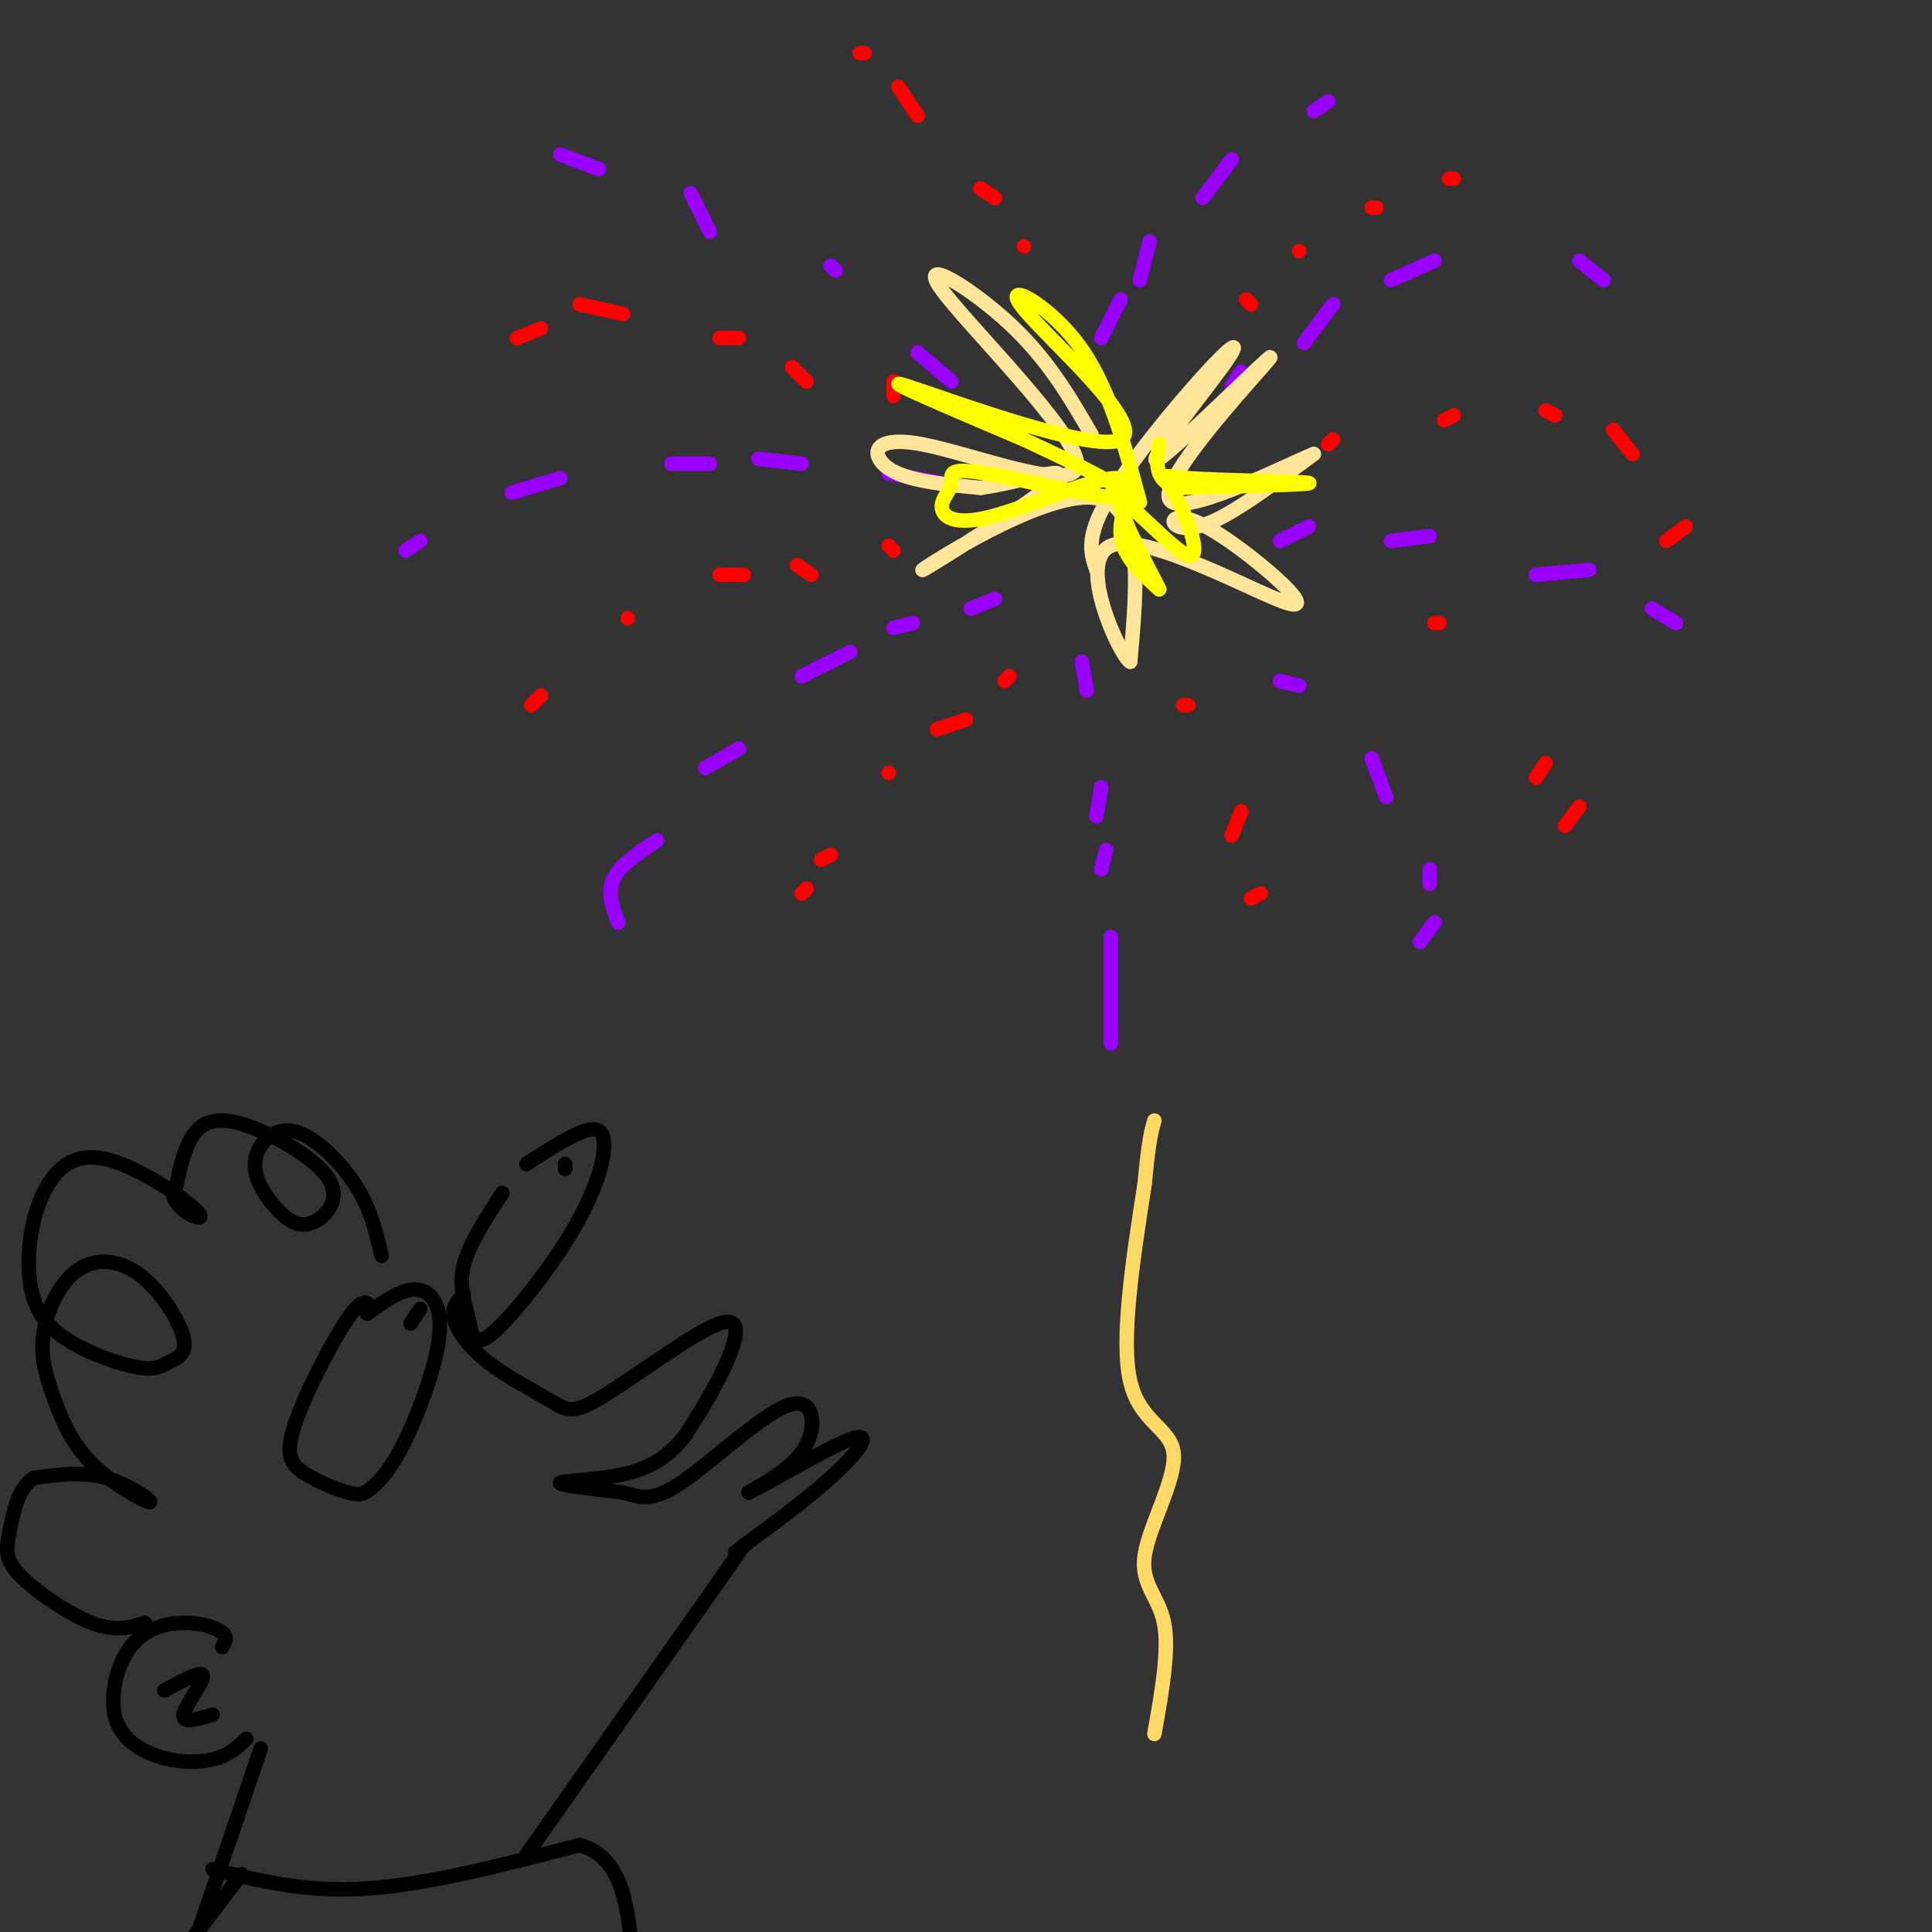 <svg viewBox='0 0 400 400' version='1.1' xmlns='http://www.w3.org/2000/svg' xmlns:xlink='http://www.w3.org/1999/xlink'><rect x="0" y="0" width="400" height="400" fill="#333333" stroke="none"/><g fill='none' stroke='#000000' stroke-width='3' stroke-linecap='round' stroke-linejoin='round'><path d='M96,268c-1.282,1.309 -2.565,2.617 -2,5c0.565,2.383 2.976,5.839 7,9c4.024,3.161 9.661,6.027 13,8c3.339,1.973 4.379,3.055 11,-1c6.621,-4.055 18.821,-13.246 24,-15c5.179,-1.754 3.337,3.927 1,9c-2.337,5.073 -5.168,9.536 -8,14'/><path d='M142,297c-2.964,3.881 -6.375,6.583 -12,8c-5.625,1.417 -13.464,1.548 -14,2c-0.536,0.452 6.232,1.226 13,2'/><path d='M129,309c3.498,0.922 5.742,2.226 12,-2c6.258,-4.226 16.531,-13.984 22,-16c5.469,-2.016 6.134,3.710 4,8c-2.134,4.290 -7.067,7.145 -12,10'/><path d='M155,309c2.845,-1.179 15.958,-9.125 21,-11c5.042,-1.875 2.012,2.321 -3,7c-5.012,4.679 -12.006,9.839 -19,15'/><path d='M154,320c-3.167,2.500 -1.583,1.250 0,0'/><path d='M154,320c-7.500,10.667 -26.250,37.333 -45,64'/><path d='M77,271c-0.872,-1.375 -1.744,-2.749 -5,2c-3.256,4.749 -8.896,15.622 -11,22c-2.104,6.378 -0.671,8.260 2,10c2.671,1.740 6.582,3.337 9,4c2.418,0.663 3.344,0.390 5,-1c1.656,-1.390 4.042,-3.898 7,-10c2.958,-6.102 6.489,-15.797 7,-22c0.511,-6.203 -1.997,-8.915 -5,-9c-3.003,-0.085 -6.502,2.458 -10,5'/><path d='M104,247c-3.466,5.326 -6.931,10.652 -8,15c-1.069,4.348 0.259,7.718 1,11c0.741,3.282 0.895,6.476 5,3c4.105,-3.476 12.162,-13.622 17,-22c4.838,-8.378 6.456,-14.986 6,-18c-0.456,-3.014 -2.988,-2.432 -6,-1c-3.012,1.432 -6.506,3.716 -10,6'/><path d='M117,241c0.000,0.000 0.000,1.000 0,1'/><path d='M85,274c0.000,0.000 2.000,-3.000 2,-3'/><path d='M79,260c-1.086,-4.683 -2.172,-9.365 -5,-14c-2.828,-4.635 -7.397,-9.222 -11,-11c-3.603,-1.778 -6.240,-0.748 -8,1c-1.760,1.748 -2.645,4.215 -2,7c0.645,2.785 2.819,5.890 5,8c2.181,2.110 4.369,3.226 7,2c2.631,-1.226 5.705,-4.792 3,-9c-2.705,-4.208 -11.190,-9.056 -17,-11c-5.810,-1.944 -8.946,-0.984 -11,2c-2.054,2.984 -3.027,7.992 -4,13'/><path d='M36,248c1.471,3.415 7.148,5.453 5,3c-2.148,-2.453 -12.122,-9.398 -19,-11c-6.878,-1.602 -10.659,2.139 -13,7c-2.341,4.861 -3.240,10.840 -3,16c0.240,5.160 1.621,9.499 6,13c4.379,3.501 11.756,6.165 16,7c4.244,0.835 5.356,-0.158 7,-1c1.644,-0.842 3.820,-1.534 3,-5c-0.820,-3.466 -4.638,-9.706 -9,-13c-4.362,-3.294 -9.269,-3.644 -13,-1c-3.731,2.644 -6.287,8.280 -7,13c-0.713,4.720 0.417,8.524 2,13c1.583,4.476 3.620,9.622 8,14c4.380,4.378 11.102,7.986 12,8c0.898,0.014 -4.029,-3.568 -9,-5c-4.971,-1.432 -9.985,-0.716 -15,0'/><path d='M7,306c-3.370,2.105 -4.295,7.368 -5,11c-0.705,3.632 -1.190,5.632 2,9c3.190,3.368 10.054,8.105 15,10c4.946,1.895 7.973,0.947 11,0'/><path d='M46,341c0.613,-0.995 1.225,-1.989 0,-3c-1.225,-1.011 -4.289,-2.037 -8,-2c-3.711,0.037 -8.069,1.137 -11,5c-2.931,3.863 -4.435,10.489 -3,15c1.435,4.511 5.809,6.907 10,8c4.191,1.093 8.197,0.884 11,0c2.803,-0.884 4.401,-2.442 6,-4'/><path d='M34,350c3.956,-2.156 7.911,-4.311 8,-3c0.089,1.311 -3.689,6.089 -4,8c-0.311,1.911 2.844,0.956 6,0'/><path d='M54,362c0.000,0.000 -15.000,44.000 -15,44'/><path d='M38,404c0.000,0.000 0.000,0.000 0,0'/><path d='M44,387c9.667,2.417 19.333,4.833 32,4c12.667,-0.833 28.333,-4.917 44,-9'/><path d='M120,382c9.167,2.500 10.083,13.250 11,24'/><path d='M50,388c0.000,0.000 -16.000,21.000 -16,21'/></g>
<g fill='none' stroke='#9900ff' stroke-width='3' stroke-linecap='round' stroke-linejoin='round'><path d='M197,79c0.000,0.000 -7.000,-6.000 -7,-6'/><path d='M173,56c0.000,0.000 -1.000,-1.000 -1,-1'/><path d='M147,48c0.000,0.000 -4.000,-8.000 -4,-8'/><path d='M124,35c0.000,0.000 -8.000,-3.000 -8,-3'/><path d='M195,100c0.000,0.000 -11.000,-2.000 -11,-2'/><path d='M166,96c0.000,0.000 -9.000,-1.000 -9,-1'/><path d='M147,96c0.000,0.000 -8.000,0.000 -8,0'/><path d='M116,99c0.000,0.000 -10.000,3.000 -10,3'/><path d='M87,112c0.000,0.000 -3.000,2.000 -3,2'/><path d='M206,124c0.000,0.000 -5.000,2.000 -5,2'/><path d='M189,129c0.000,0.000 -4.000,1.000 -4,1'/><path d='M176,135c0.000,0.000 -10.000,5.000 -10,5'/><path d='M153,155c0.000,0.000 -7.000,4.000 -7,4'/><path d='M136,174c-3.833,2.583 -7.667,5.167 -9,8c-1.333,2.833 -0.167,5.917 1,9'/><path d='M224,137c0.000,0.000 1.000,6.000 1,6'/><path d='M228,163c0.000,0.000 -1.000,6.000 -1,6'/><path d='M229,176c0.000,0.000 -1.000,4.000 -1,4'/><path d='M230,194c0.000,0.000 0.000,22.000 0,22'/><path d='M228,70c0.000,0.000 4.000,-8.000 4,-8'/><path d='M236,58c0.000,0.000 2.000,-8.000 2,-8'/><path d='M249,41c0.000,0.000 6.000,-8.000 6,-8'/><path d='M272,23c0.000,0.000 3.000,-2.000 3,-2'/><path d='M255,80c0.000,0.000 2.000,-3.000 2,-3'/><path d='M270,71c0.000,0.000 6.000,-8.000 6,-8'/><path d='M288,58c0.000,0.000 9.000,-4.000 9,-4'/><path d='M327,54c0.000,0.000 5.000,4.000 5,4'/><path d='M265,112c0.000,0.000 6.000,-3.000 6,-3'/><path d='M288,112c0.000,0.000 8.000,-1.000 8,-1'/><path d='M318,119c0.000,0.000 11.000,-1.000 11,-1'/><path d='M342,126c0.000,0.000 5.000,3.000 5,3'/><path d='M265,141c0.000,0.000 4.000,1.000 4,1'/><path d='M284,157c0.000,0.000 3.000,8.000 3,8'/><path d='M296,180c0.000,0.000 0.000,3.000 0,3'/><path d='M297,191c0.000,0.000 -3.000,4.000 -3,4'/></g>
<g fill='none' stroke='#ff0000' stroke-width='3' stroke-linecap='round' stroke-linejoin='round'><path d='M185,114c0.000,0.000 -1.000,-1.000 -1,-1'/><path d='M168,119c0.000,0.000 -3.000,-2.000 -3,-2'/><path d='M154,119c0.000,0.000 -5.000,0.000 -5,0'/><path d='M130,128c0.000,0.000 0.000,0.000 0,0'/><path d='M112,144c0.000,0.000 -2.000,2.000 -2,2'/><path d='M185,82c0.000,0.000 0.000,-3.000 0,-3'/><path d='M167,79c0.000,0.000 -3.000,-3.000 -3,-3'/><path d='M153,70c0.000,0.000 -4.000,0.000 -4,0'/><path d='M129,65c0.000,0.000 -9.000,-2.000 -9,-2'/><path d='M112,68c0.000,0.000 -5.000,2.000 -5,2'/><path d='M212,51c0.000,0.000 0.000,0.000 0,0'/><path d='M206,41c0.000,0.000 -3.000,-2.000 -3,-2'/><path d='M190,24c0.000,0.000 -4.000,-6.000 -4,-6'/><path d='M179,11c0.000,0.000 -1.000,0.000 -1,0'/><path d='M259,63c0.000,0.000 -1.000,-1.000 -1,-1'/><path d='M269,52c0.000,0.000 0.000,0.000 0,0'/><path d='M284,43c0.000,0.000 1.000,0.000 1,0'/><path d='M300,37c0.000,0.000 1.000,0.000 1,0'/><path d='M275,92c0.000,0.000 1.000,-1.000 1,-1'/><path d='M299,87c0.000,0.000 2.000,-1.000 2,-1'/><path d='M320,85c0.000,0.000 2.000,1.000 2,1'/><path d='M334,89c0.000,0.000 4.000,5.000 4,5'/><path d='M349,109c0.000,0.000 -4.000,3.000 -4,3'/><path d='M246,146c0.000,0.000 -1.000,0.000 -1,0'/><path d='M257,168c0.000,0.000 -2.000,5.000 -2,5'/><path d='M261,185c0.000,0.000 -2.000,1.000 -2,1'/><path d='M298,129c0.000,0.000 -1.000,0.000 -1,0'/><path d='M320,158c0.000,0.000 -2.000,3.000 -2,3'/><path d='M327,167c0.000,0.000 -3.000,4.000 -3,4'/><path d='M209,140c0.000,0.000 -1.000,1.000 -1,1'/><path d='M200,149c0.000,0.000 -6.000,2.000 -6,2'/><path d='M184,160c0.000,0.000 0.000,0.000 0,0'/><path d='M172,177c0.000,0.000 -2.000,1.000 -2,1'/><path d='M167,184c0.000,0.000 -1.000,1.000 -1,1'/></g>
<g fill='none' stroke='#ffe599' stroke-width='3' stroke-linecap='round' stroke-linejoin='round'><path d='M226,90c-4.513,-7.794 -9.026,-15.589 -17,-23c-7.974,-7.411 -19.407,-14.439 -14,-7c5.407,7.439 27.656,29.344 28,36c0.344,6.656 -21.215,-1.939 -32,-4c-10.785,-2.061 -10.796,2.411 -7,5c3.796,2.589 11.398,3.294 19,4'/><path d='M203,101c8.506,-1.046 20.270,-5.662 15,-1c-5.270,4.662 -27.573,18.601 -27,18c0.573,-0.601 24.021,-15.743 35,-15c10.979,0.743 9.490,17.372 8,34'/><path d='M234,137c-2.094,-1.116 -11.328,-20.905 -4,-24c7.328,-3.095 31.218,10.505 37,12c5.782,1.495 -6.543,-9.115 -14,-14c-7.457,-4.885 -10.046,-4.046 -10,-3c0.046,1.046 2.727,2.299 8,0c5.273,-2.299 13.136,-8.149 21,-14'/><path d='M272,94c-5.250,2.052 -28.875,14.183 -30,9c-1.125,-5.183 20.250,-27.678 21,-29c0.750,-1.322 -19.125,18.530 -23,21c-3.875,2.470 8.250,-12.441 13,-19c4.750,-6.559 2.125,-4.766 -4,2c-6.125,6.766 -15.750,18.505 -20,26c-4.250,7.495 -3.125,10.748 -2,14'/></g>
<g fill='none' stroke='#ffff00' stroke-width='3' stroke-linecap='round' stroke-linejoin='round'><path d='M236,104c-3.254,-12.231 -6.507,-24.463 -13,-33c-6.493,-8.537 -16.225,-13.381 -11,-7c5.225,6.381 25.407,23.987 20,27c-5.407,3.013 -36.402,-8.568 -44,-11c-7.598,-2.432 8.201,4.284 24,11'/><path d='M212,91c10.128,4.739 23.447,11.088 21,12c-2.447,0.912 -20.659,-3.612 -29,-5c-8.341,-1.388 -6.809,0.361 -7,2c-0.191,1.639 -2.104,3.168 -2,5c0.104,1.832 2.224,3.965 10,2c7.776,-1.965 21.209,-8.029 26,-8c4.791,0.029 0.940,6.151 1,11c0.060,4.849 4.030,8.424 8,12'/><path d='M240,122c-1.451,-3.086 -9.079,-16.799 -8,-18c1.079,-1.201 10.864,10.112 14,11c3.136,0.888 -0.376,-8.649 -3,-13c-2.624,-4.351 -4.360,-3.518 3,-3c7.360,0.518 23.817,0.719 25,1c1.183,0.281 -12.909,0.640 -27,1'/><path d='M244,101c-5.167,-1.333 -4.583,-5.167 -4,-9'/></g>
<g fill='none' stroke='#ffd966' stroke-width='3' stroke-linecap='round' stroke-linejoin='round'><path d='M239,359c1.557,-8.718 3.113,-17.435 2,-23c-1.113,-5.565 -4.896,-7.976 -4,-14c0.896,-6.024 6.472,-15.660 6,-21c-0.472,-5.340 -6.992,-6.383 -9,-15c-2.008,-8.617 0.496,-24.809 3,-41'/><path d='M237,245c0.833,-9.000 1.417,-11.000 2,-13'/></g>
</svg>